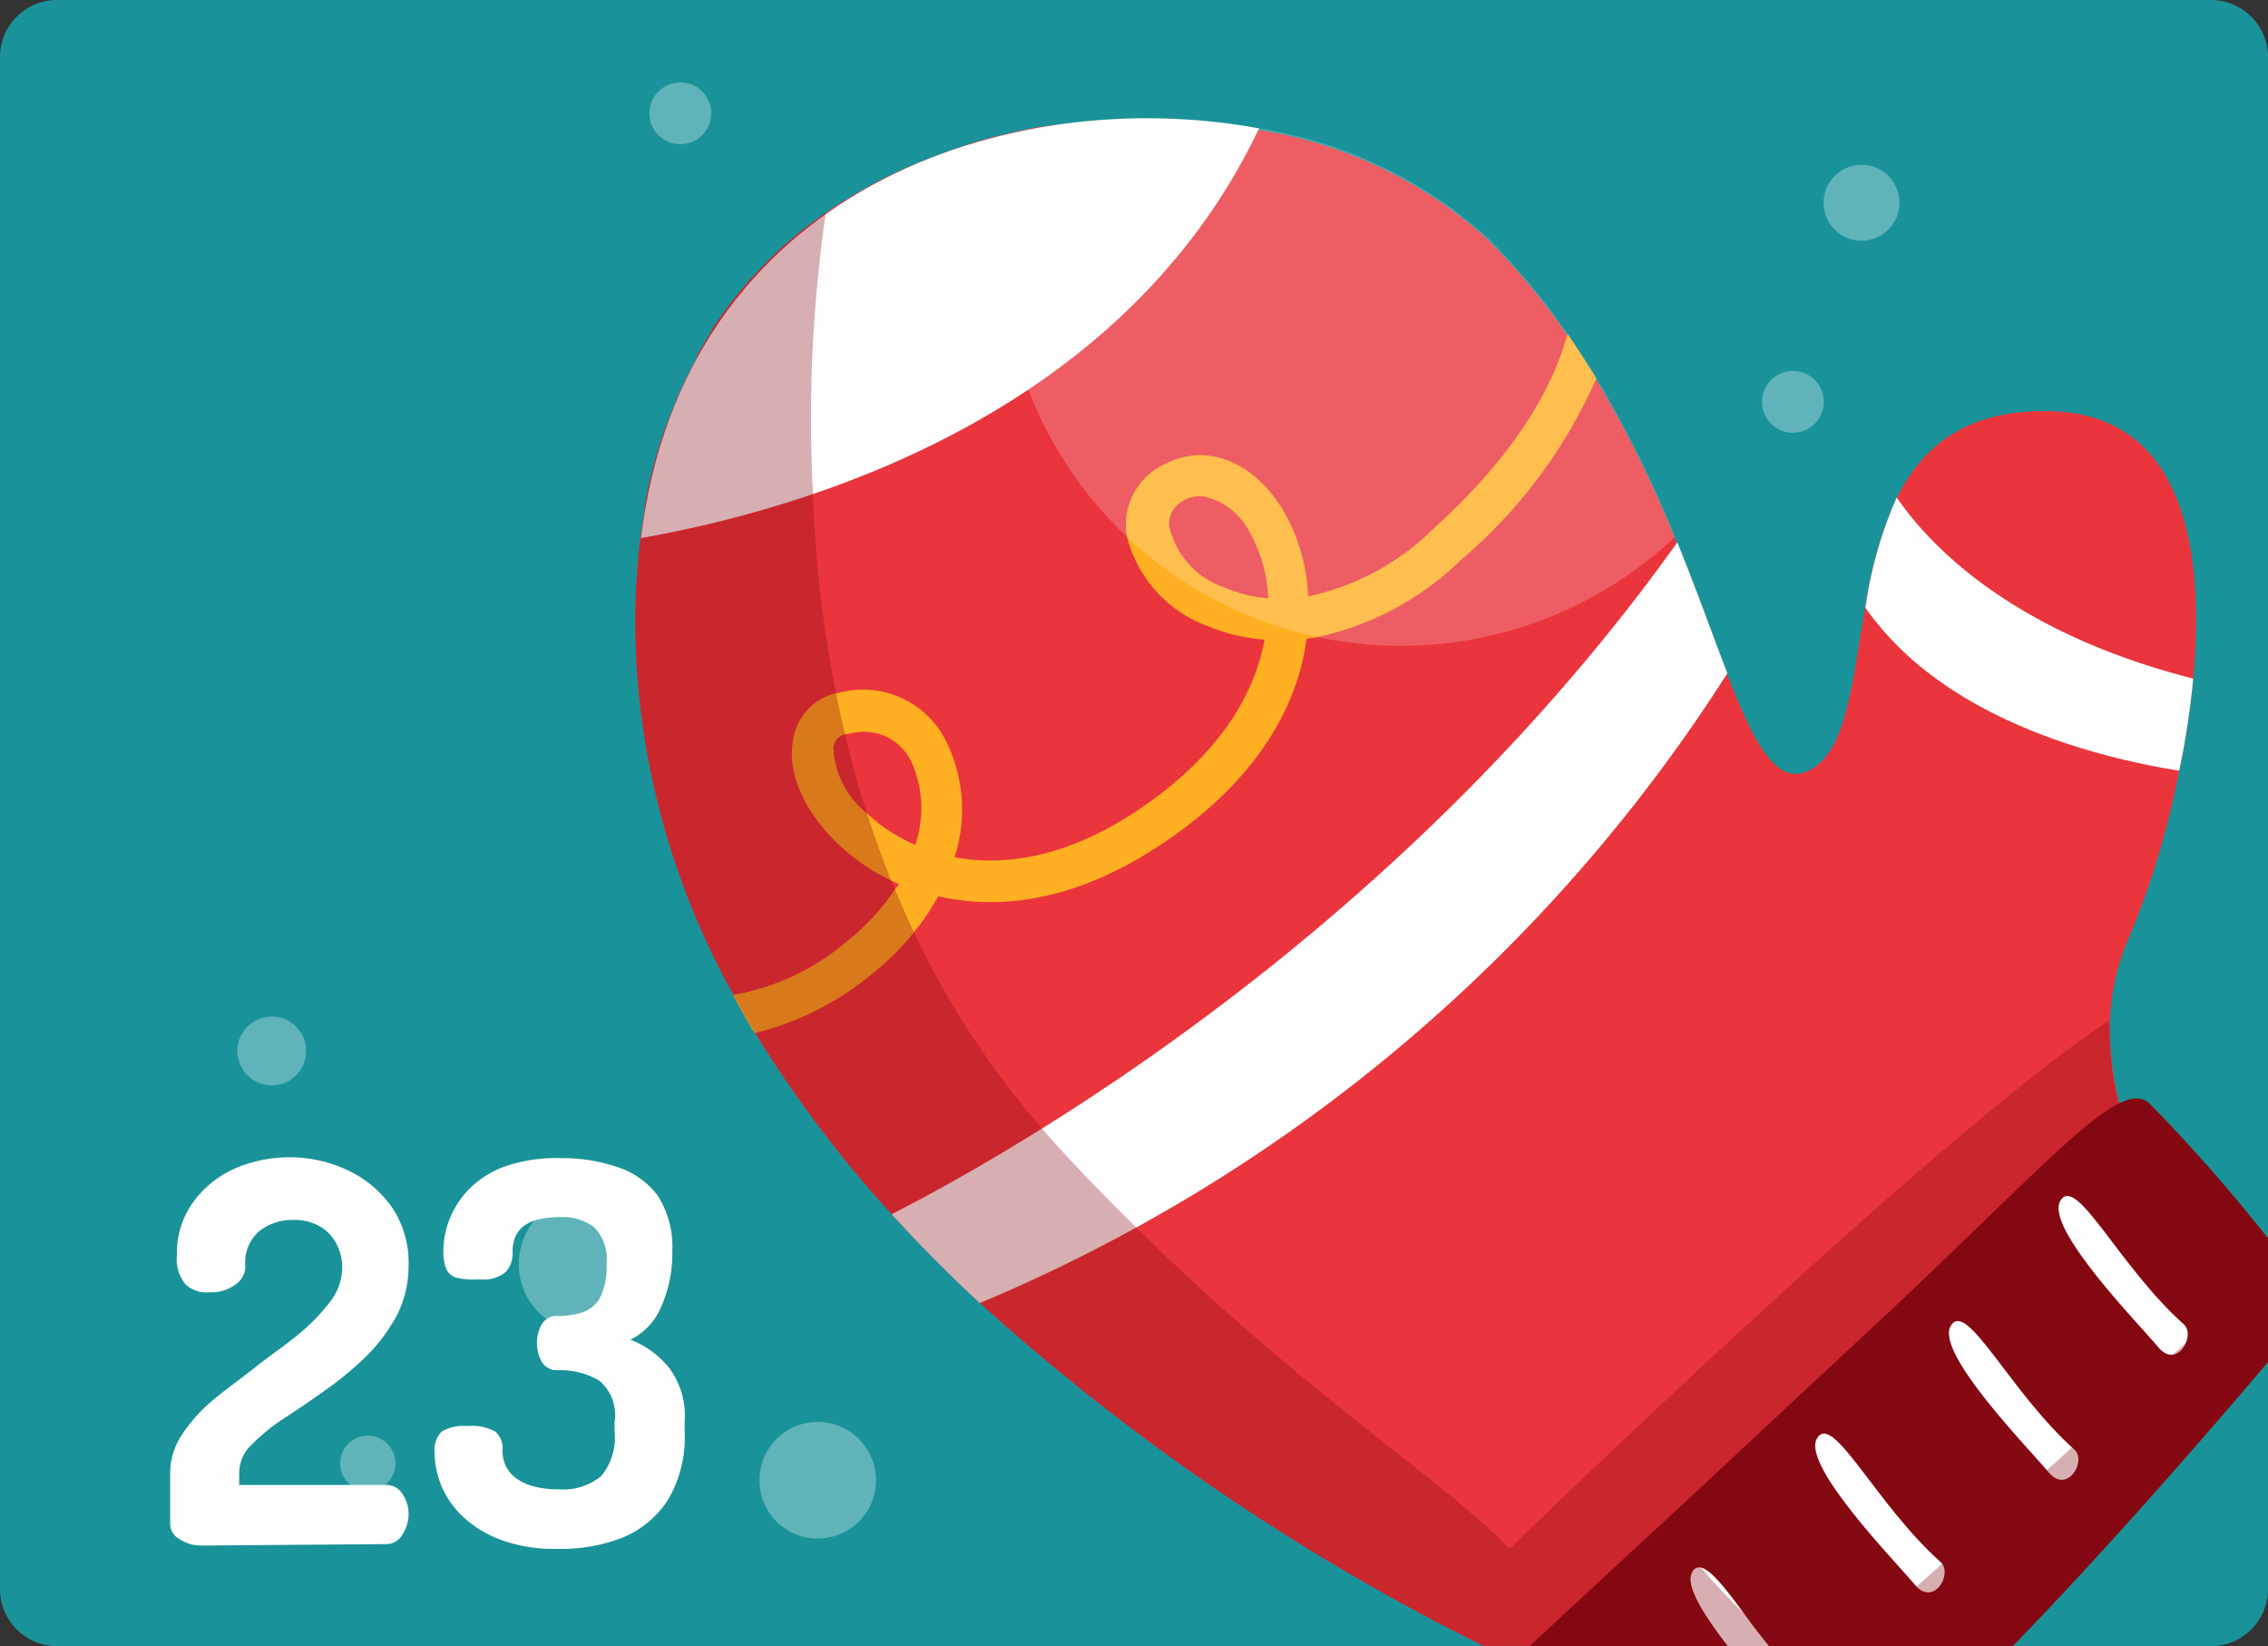 <?xml version="1.0" encoding="UTF-8"?> <svg xmlns="http://www.w3.org/2000/svg" viewBox="0 0 110.08 79.88"><rect x="0" y="0" width="110.08" height="79.88" fill="#333333" stroke="none"/> <defs> <style>.cls-1{isolation:isolate;}.cls-2{fill:#199399;}.cls-3{fill:#ea353c;}.cls-4,.cls-7{fill:#fefefe;}.cls-5{fill:#ffaf22;}.cls-6,.cls-8{fill:#840812;}.cls-6{opacity:0.32;mix-blend-mode:multiply;}.cls-7{opacity:0.2;mix-blend-mode:lighten;}.cls-9{opacity:0.31;}</style> </defs> <title>23</title> <g class="cls-1"> <g id="Слой_2" data-name="Слой 2"> <g id="OBJECTS"> <path class="cls-2" d="M110.08,2.77V77.11a2.77,2.77,0,0,1-2.77,2.77H2.78A2.77,2.77,0,0,1,0,77.11V2.77A2.77,2.77,0,0,1,2.78,0H107.31A2.77,2.77,0,0,1,110.08,2.77Z"></path> <path class="cls-3" d="M106.45,32.93a40.06,40.06,0,0,1-.68,4.47,40.74,40.74,0,0,1-2.36,7.91,11.29,11.29,0,0,0-1,4.14,15,15,0,0,0,.45,4.09,12.72,12.72,0,0,1,.49,2.47c0,.32-.78,1.29-2.09,2.68-.3.32-.64.66-1,1C99,61,97.32,62.63,95.53,64.34c0,0,0,0,0,0l-.85.8c-1.7,1.6-3.52,3.29-5.35,4.94l-1,.9c-2,1.81-4,3.57-5.78,5.09h0l-.52.45c-1.55,1.34-2.93,2.49-4,3.35H72A107.76,107.76,0,0,1,47.56,63.23c-1.47-1.36-2.91-2.81-4.28-4.31a57.34,57.34,0,0,1-6.65-8.83c-.37-.6-.72-1.23-1.05-1.85A37.75,37.75,0,0,1,31,33.59a34.28,34.28,0,0,1,.08-7.48c.06-.46.13-.92.21-1.37l0-.16c.05-.28.1-.56.16-.83,0-.11.05-.21.07-.32.11-.45.22-.89.34-1.32s.23-.77.36-1.15Q32.58,20,33,19c.11-.23.21-.45.32-.67a2.44,2.44,0,0,1,.14-.28c.11-.23.23-.45.36-.67a.36.36,0,0,1,0-.09c.13-.24.27-.47.4-.7l0,0,.31-.5,0-.06h0c.08-.13.16-.25.25-.37.25-.37.51-.73.78-1.07l.07-.09c.19-.24.37-.46.57-.69l0,0c.1-.13.22-.25.33-.37l.34-.36.38-.39c.12-.13.25-.25.38-.37l0,0c.22-.22.44-.42.67-.61l.2-.17q.36-.32.75-.6c.27-.21.55-.42.83-.61l0,0c.19-.14.38-.27.58-.39a4.94,4.94,0,0,1,.49-.3c.21-.14.42-.26.64-.38s.51-.29.76-.42a22.14,22.14,0,0,1,2.68-1.2c.24-.1.48-.18.73-.27h0L47,7c.48-.16,1-.29,1.45-.41l1-.23.77-.16L51,6.09,51.76,6c.56-.07,1.14-.13,1.71-.17l.31,0,.82,0a29.88,29.88,0,0,1,6.51.48,21.53,21.53,0,0,1,11.07,5.29,32.82,32.82,0,0,1,3.9,4.68c.49.71,1,1.42,1.4,2.14a56.74,56.74,0,0,1,3.82,7.71c0,.1.08.18.11.27,1,2.36,1.73,4.55,2.43,6.35,1.34,3.42,2.41,5.45,4,4.62,1.79-.92,2.06-4.28,2.67-7.8a20.12,20.12,0,0,1,1.52-5.35c1.22-2.49,3.33-4.32,7.33-4.27C105.88,20,107.05,26.41,106.45,32.93Z"></path> <path class="cls-4" d="M61.11,6.23c-6.7,14.11-22.31,18.53-30,19.88C33.18,9.2,48.93,4,61.11,6.23Z"></path> <path class="cls-5" d="M76.08,16.2c-.66,2.46-2.39,5.73-6.52,9.47a12.21,12.21,0,0,1-6.07,3.27A9,9,0,0,0,62.3,24.8c-1.46-2.45-3.8-3.34-5.83-2.25a3.25,3.25,0,0,0-1.82,3.09,2.91,2.91,0,0,0,.05.4h0a6.25,6.25,0,0,0,4,4.37,8.56,8.56,0,0,0,2.68.63c-.48,2.67-2.25,5.7-6.25,8.34-3.63,2.39-6.63,2.62-8.8,2.22A7.49,7.49,0,0,0,46,36.14a4.5,4.5,0,0,0-5.35-2.5l-.1,0A2.77,2.77,0,0,0,38.48,36c-.34,2,1.17,4.48,3.65,6.1a8.48,8.48,0,0,0,1.13.63h0l.35.16c0,.09-.11.17-.17.26a10.85,10.85,0,0,1-2.3,2.5,11.55,11.55,0,0,1-5.56,2.63c.33.62.68,1.25,1.05,1.85a14.11,14.11,0,0,0,5.75-2.92,11.94,11.94,0,0,0,2-2,11.29,11.29,0,0,0,1.16-1.72c2.6.6,6.29.46,10.69-2.43C61,37.94,63,34.25,63.41,31l.5-.08a14.26,14.26,0,0,0,7-3.75,24.4,24.4,0,0,0,6.57-8.81C77,17.62,76.57,16.91,76.08,16.2ZM44.42,41a9.71,9.71,0,0,1-1.2-.64,7.63,7.63,0,0,1-1.11-.87,4.28,4.28,0,0,1-1.66-3.23.75.75,0,0,1,.58-.64h0l.14,0a2.67,2.67,0,0,1,1-.1A2.54,2.54,0,0,1,44.25,37,5.47,5.47,0,0,1,44.42,41Zm13-16.7a1.64,1.64,0,0,1,1-.21,3.28,3.28,0,0,1,2.22,1.71,7,7,0,0,1,.91,3.23,6,6,0,0,1-2-.48,4.11,4.11,0,0,1-2.8-3A1.24,1.24,0,0,1,57.41,24.32Z"></path> <path class="cls-4" d="M83.84,32.67A79.38,79.38,0,0,1,47.56,63.23c-1.47-1.36-2.91-2.81-4.28-4.31,6.07-3.1,24.59-13.64,38.13-32.6C82.37,28.68,83.14,30.87,83.84,32.67Z"></path> <path class="cls-4" d="M106.45,32.93a40.06,40.06,0,0,1-.68,4.47c-4.51-.73-11.58-2.69-15.23-7.91a20.12,20.12,0,0,1,1.52-5.35C93.65,26.46,97.63,30.68,106.45,32.93Z"></path> <path class="cls-6" d="M103.33,56c0,.32-.78,1.29-2.09,2.68-.3.32-.64.66-1,1C99,61,97.32,62.63,95.53,64.34c0,0,0,0,0,0l-.85.8c-1.7,1.6-3.52,3.29-5.35,4.94l-1,.9c-2,1.81-4,3.57-5.78,5.09h0l-.52.45c-1.55,1.34-2.93,2.49-4,3.35H72A107.76,107.76,0,0,1,47.56,63.23c-1.47-1.36-2.91-2.81-4.28-4.31a57.34,57.34,0,0,1-6.65-8.83c-.37-.6-.72-1.23-1.05-1.85A37.75,37.75,0,0,1,31,33.59a34.28,34.28,0,0,1,.08-7.48c.06-.46.13-.92.21-1.37l0-.16c.05-.28.1-.56.16-.83,0-.11.05-.21.07-.32.11-.45.22-.89.34-1.32s.23-.77.36-1.15Q32.58,20,33,19c.11-.23.21-.45.32-.67a2.44,2.44,0,0,1,.14-.28c.11-.23.23-.45.36-.67a.36.36,0,0,1,0-.09c.13-.24.27-.47.4-.7l0,0,.31-.5,0-.06h0c.08-.13.16-.25.25-.37.25-.37.51-.73.78-1.07l.07-.09c.19-.24.37-.46.57-.69l0,0c.1-.13.22-.25.33-.37l.34-.36.38-.39c.12-.13.25-.25.38-.37l0,0c.22-.22.44-.42.67-.61l.2-.17q.36-.32.75-.6c.27-.21.55-.42.83-.61l0,0A69.9,69.9,0,0,0,39.46,24a59.61,59.61,0,0,0,1.13,9.7c.13.65.27,1.3.44,2h0q.45,1.94,1.08,3.87c.34,1.06.73,2.11,1.15,3.17h0l.18.42c.29.7.6,1.41.93,2.1a41.72,41.72,0,0,0,6.23,9.53c.23.28.48.56.74.84,1.29,1.41,2.57,2.72,3.81,3.93,8,7.92,14.82,12.2,18.12,15.59,7.49-7.22,22.12-21,29.12-25.65a15,15,0,0,0,.45,4.09A12.72,12.72,0,0,1,103.33,56Z"></path> <path class="cls-7" d="M81.3,26.05A19.37,19.37,0,0,1,48.7,10.3a18.86,18.86,0,0,1,.74-3.92,30,30,0,0,1,11.67-.15,21.53,21.53,0,0,1,11.07,5.29,32.82,32.82,0,0,1,3.9,4.68c.49.71,1,1.42,1.4,2.14A56.74,56.74,0,0,1,81.3,26.05Z"></path> <path class="cls-8" d="M110.08,60.09v6c-2.66,3.15-7.79,9.07-12.42,13.82H74.22l6.47-6c3.5-3.25,7.5-7,10.94-10.19,6-5.64,9.33-9.24,11.21-10.17.68-.34,1.17-.33,1.54.05A81.11,81.11,0,0,1,110.08,60.09Z"></path> <path class="cls-4" d="M106,64.27c-3.17-2.83-5.23-7.31-6-6s3.84,6,4.75,7.1S106.59,64.82,106,64.27Z"></path> <path class="cls-4" d="M100.68,70.34c-3.16-2.83-5.23-7.31-6-6s3.84,6,4.75,7.1S101.3,70.89,100.68,70.34Z"></path> <path class="cls-4" d="M94.19,75.8c-3.16-2.82-5.23-7.3-6-6s3.84,6,4.75,7.1S94.81,76.36,94.19,75.8Z"></path> <path class="cls-4" d="M85.86,79.88h-2c-1-1.3-1.89-2.63-1.8-3.35a.67.67,0,0,1,.08-.25.37.37,0,0,1,.43-.21h0c.48.12,1.18,1,2.07,2.22C85,78.79,85.41,79.33,85.86,79.88Z"></path> <path class="cls-6" d="M86.54,79.88H74.22l6.47-6c.38.43,1.06,1.25,1.85,2.17h0c.63.73,1.34,1.5,2.07,2.21A12.6,12.6,0,0,0,86.54,79.88Z"></path> <path class="cls-6" d="M110.08,61.52v4.54c-2.66,3.15-7.79,9.07-12.42,13.82H89.57c.77-.59,2-1.61,3.46-2.9h0l1.23-1.09c1.56-1.37,3.31-2.94,5.09-4.55l1.21-1.1c1.74-1.58,3.45-3.14,5-4.59l0,0h0l.39-.36h0Z"></path> <g class="cls-9"> <circle class="cls-4" cx="13.19" cy="51" r="1.67"></circle> <path class="cls-4" d="M31.86,61.33A3.34,3.34,0,1,1,28.52,58,3.35,3.35,0,0,1,31.86,61.33Z"></path> <path class="cls-4" d="M19.19,71a1.34,1.34,0,1,1-1.33-1.33A1.33,1.33,0,0,1,19.19,71Z"></path> <path class="cls-4" d="M92.19,9.83A1.84,1.84,0,1,1,90.36,8,1.83,1.83,0,0,1,92.19,9.83Z"></path> <circle class="cls-4" cx="87.02" cy="19.5" r="1.5"></circle> <circle class="cls-4" cx="33.02" cy="5.5" r="1.5"></circle> <path class="cls-4" d="M42.52,71.83A2.83,2.83,0,1,1,39.69,69,2.84,2.84,0,0,1,42.52,71.83Z"></path> </g> <path class="cls-4" d="M9.73,75a1.9,1.9,0,0,1-1-.3A.88.88,0,0,1,8.26,74v-2.5a3.35,3.35,0,0,1,.6-1.92,7.79,7.79,0,0,1,1.54-1.69c.64-.53,1.31-1,2-1.55s1.37-1,2-1.52A9.51,9.51,0,0,0,16,63.2a2.76,2.76,0,0,0,.61-1.71,2.46,2.46,0,0,0-.25-1.07,2.07,2.07,0,0,0-.77-.87,2.47,2.47,0,0,0-1.38-.35,2.55,2.55,0,0,0-1.61.53,2,2,0,0,0-.69,1.74,1.1,1.1,0,0,1-.46.85,2,2,0,0,1-1.29.39A1.49,1.49,0,0,1,9,62.32a1.9,1.9,0,0,1-.41-1.42,4.18,4.18,0,0,1,.77-2.54,5,5,0,0,1,2-1.64,6.68,6.68,0,0,1,2.69-.56,6.54,6.54,0,0,1,2.83.63,5.42,5.42,0,0,1,2.14,1.79,4.78,4.78,0,0,1,.81,2.81,5.25,5.25,0,0,1-.59,2.48,8.45,8.45,0,0,1-1.52,2,16.26,16.26,0,0,1-2,1.64c-.69.49-1.35.94-2,1.36a9.31,9.31,0,0,0-1.52,1.25,1.87,1.87,0,0,0-.59,1.32v.62h7.16a.89.89,0,0,1,.75.42,1.69,1.69,0,0,1,.31,1,1.8,1.8,0,0,1-.31,1,.88.88,0,0,1-.75.45Z"></path> <path class="cls-4" d="M27,75.16a7.49,7.49,0,0,1-2.7-.44,5.57,5.57,0,0,1-1.84-1.13,4.43,4.43,0,0,1-1.05-1.52,4.51,4.51,0,0,1-.32-1.6,1.28,1.28,0,0,1,.35-1,2.07,2.07,0,0,1,1.23-.27,2.4,2.4,0,0,1,1.37.27,1.08,1.08,0,0,1,.35.92,1.73,1.73,0,0,0,.18.79,1.65,1.65,0,0,0,.53.59,2.54,2.54,0,0,0,.85.37,4.39,4.39,0,0,0,1.13.13,2.92,2.92,0,0,0,2.1-.64,2.92,2.92,0,0,0,.65-2.14V69A2.17,2.17,0,0,0,29.09,67a3.68,3.68,0,0,0-2-.51.84.84,0,0,1-.8-.42,1.83,1.83,0,0,1-.23-.9,1.85,1.85,0,0,1,.23-.9.82.82,0,0,1,.78-.41,4,4,0,0,0,1.18-.17,1.51,1.51,0,0,0,.87-.71,3.36,3.36,0,0,0,.32-1.65,2.17,2.17,0,0,0-.61-1.78,2.53,2.53,0,0,0-1.66-.49,4.13,4.13,0,0,0-1.06.12,1.85,1.85,0,0,0-.72.34,1.32,1.32,0,0,0-.4.55,2,2,0,0,0-.11.72,1.32,1.32,0,0,1-.33.93,1.65,1.65,0,0,1-1.25.36A3.82,3.82,0,0,1,22.14,62a.79.79,0,0,1-.49-.45,2.35,2.35,0,0,1-.13-.87,4.28,4.28,0,0,1,.28-1.47,4.53,4.53,0,0,1,.93-1.47,4.76,4.76,0,0,1,1.73-1.12,7.52,7.52,0,0,1,2.71-.42,8.3,8.3,0,0,1,2.79.43A4,4,0,0,1,31.91,58a4.6,4.6,0,0,1,.72,2.73,6.25,6.25,0,0,1-.54,2.68,3.09,3.09,0,0,1-1.49,1.6,4.52,4.52,0,0,1,1.88,1.37A3.91,3.91,0,0,1,33.23,69v.49a5.92,5.92,0,0,1-.84,3.34,4.79,4.79,0,0,1-2.24,1.81A8.24,8.24,0,0,1,27,75.16Z"></path> </g> </g> </g> </svg> 